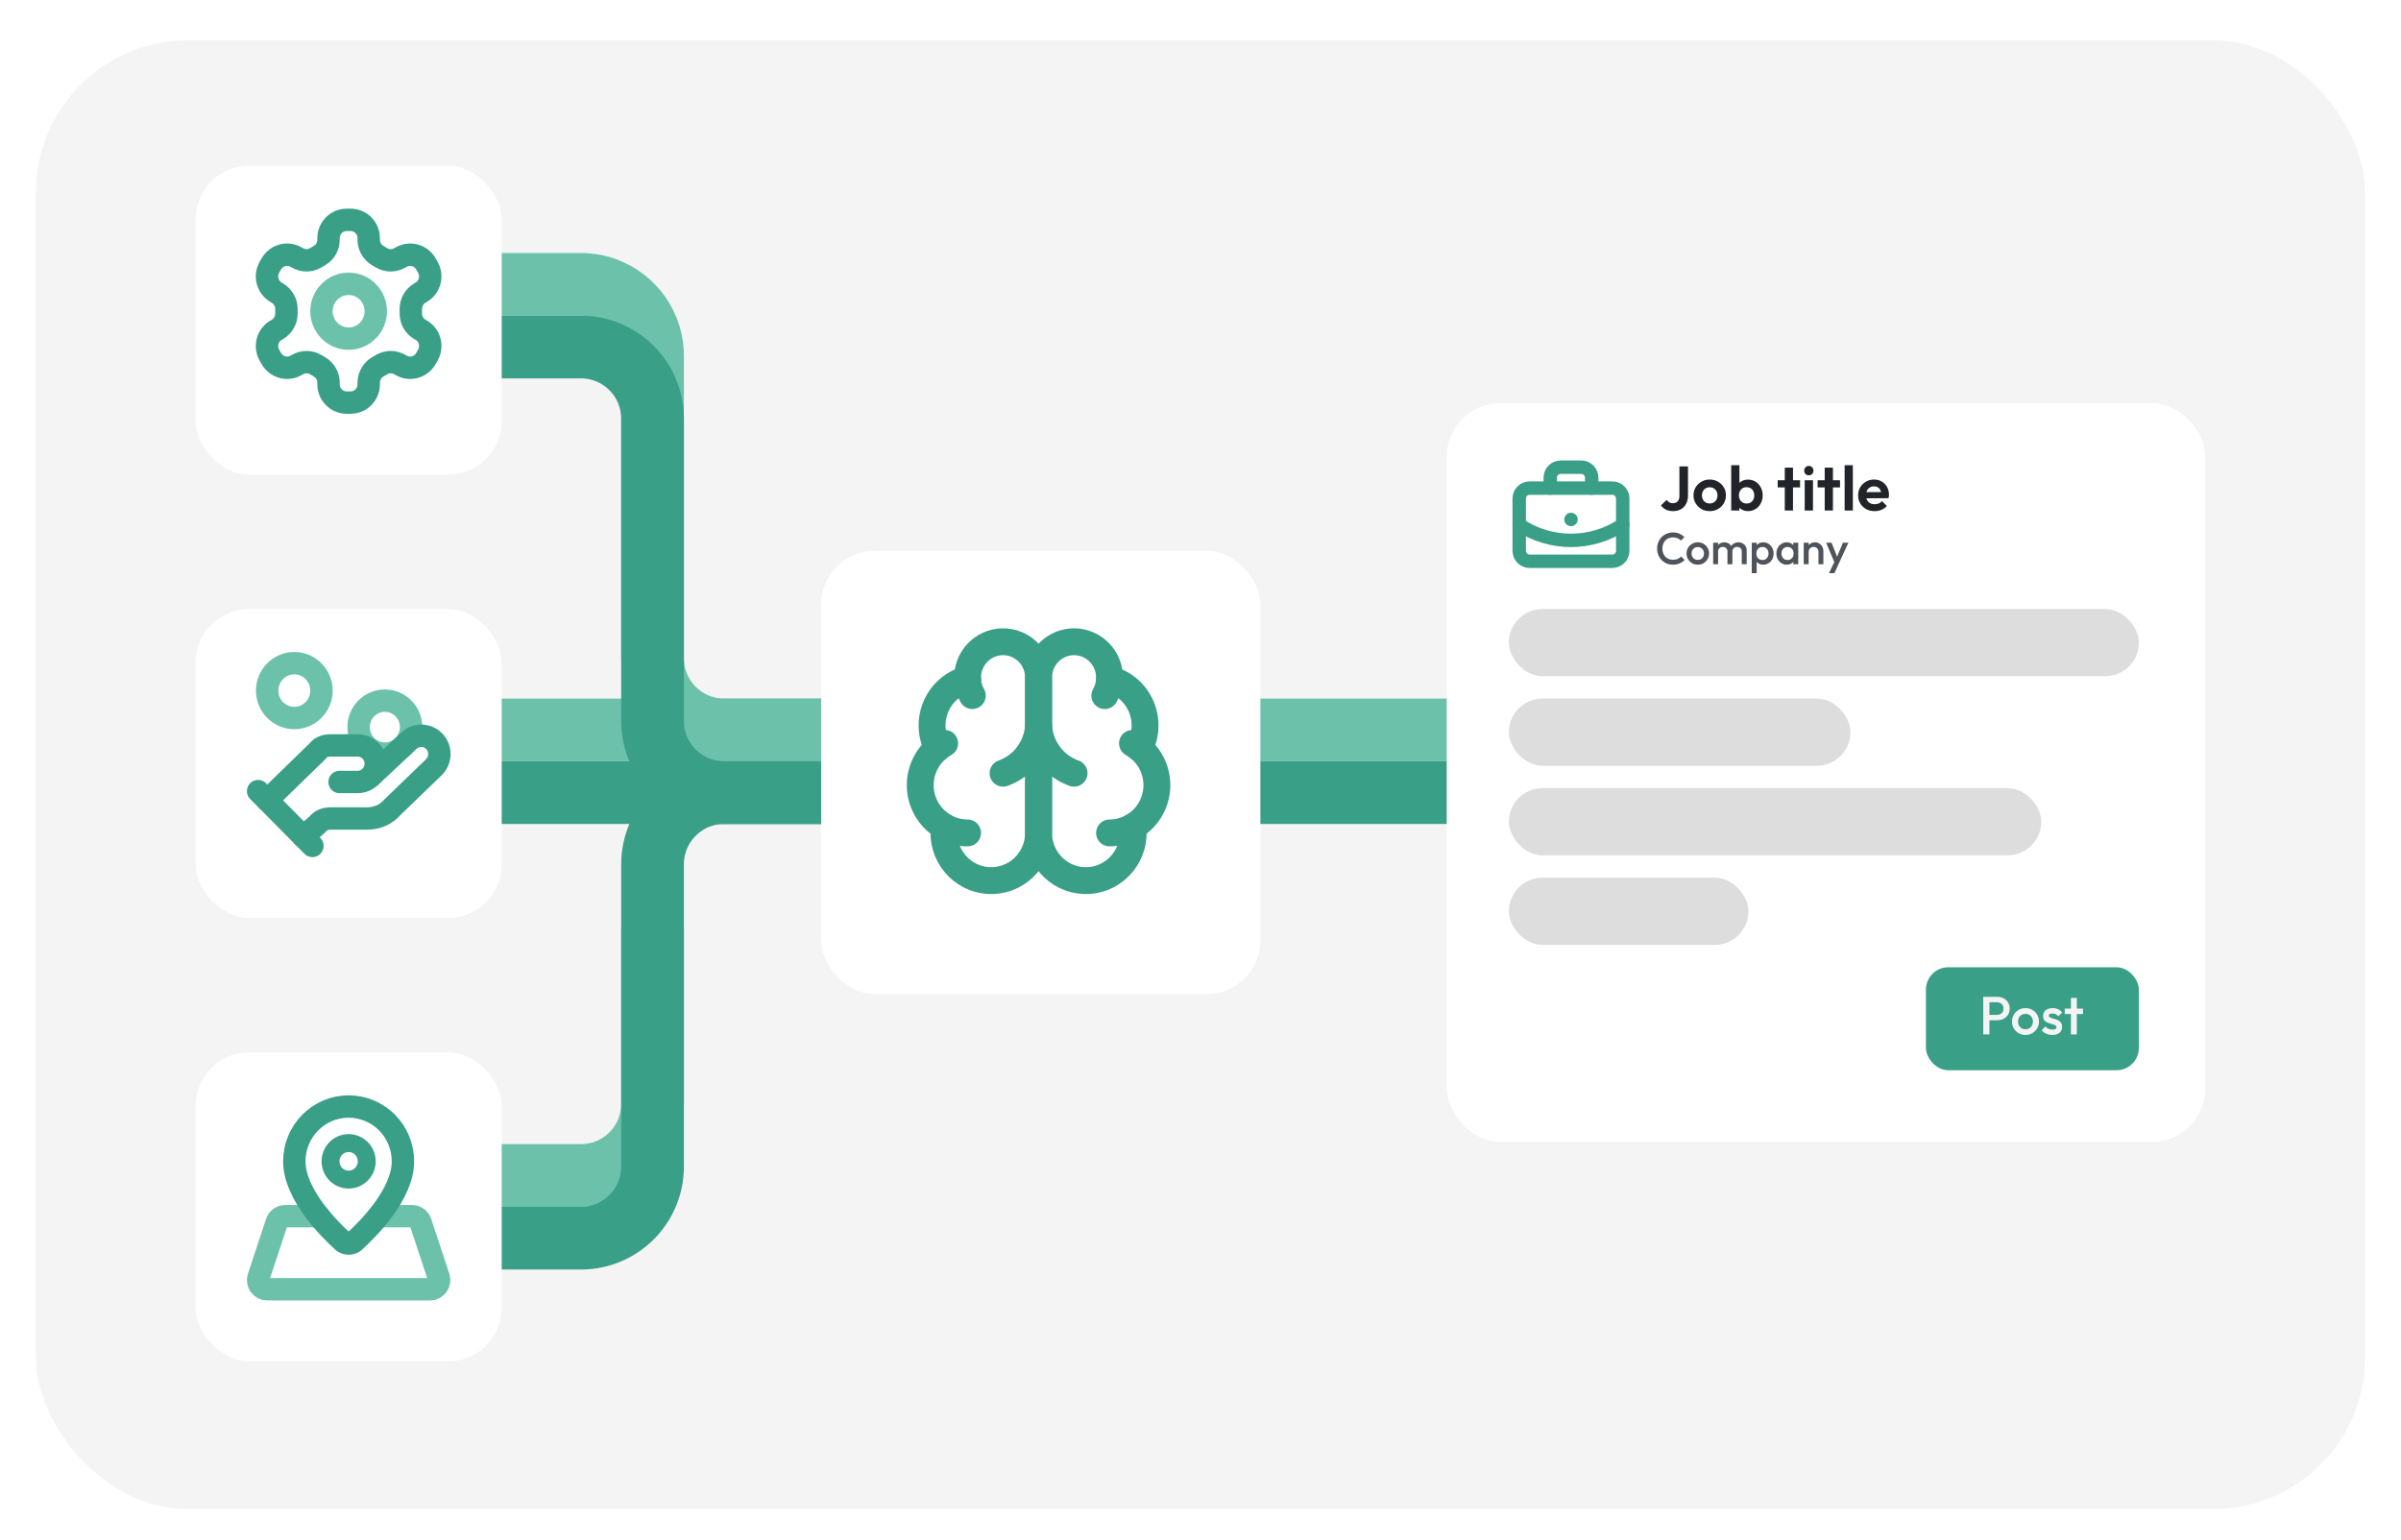 <svg width="536" height="344" viewBox="0 0 536 344" fill="none" xmlns="http://www.w3.org/2000/svg">
<g filter="url(#filter0_dd_1669_354)">
<rect x="8" y="6" width="520" height="328" rx="34" fill="#F4F4F4"/>
</g>
<path d="M104.076 63.5H129.676C138.513 63.5 145.676 70.663 145.676 79.5V147C145.676 155.837 152.84 163 161.676 163H190.248" stroke="#6CC1AB" stroke-width="14"/>
<path d="M145.676 207V246.5C145.676 255.337 138.513 262.5 129.676 262.5H104.076" stroke="#6CC1AB" stroke-width="14"/>
<path d="M105.067 177L192.229 177" stroke="#3A9F87" stroke-width="14"/>
<path d="M105.067 163L192.229 163" stroke="#6CC1AB" stroke-width="14"/>
<path d="M104.076 77.5H129.676C138.513 77.5 145.676 84.663 145.676 93.5V161C145.676 169.837 152.84 177 161.676 177H190.248" stroke="#3A9F87" stroke-width="14"/>
<path d="M190.248 177H161.676C152.84 177 145.676 184.163 145.676 193V260.5C145.676 269.337 138.513 276.5 129.676 276.5H104.076" stroke="#3A9F87" stroke-width="14"/>
<path d="M265.524 177L352.686 177" stroke="#3A9F87" stroke-width="14"/>
<path d="M265.524 163L352.686 163" stroke="#6CC1AB" stroke-width="14"/>
<g filter="url(#filter1_dd_1669_354)">
<rect x="183.314" y="121" width="98.057" height="99" rx="12" fill="white"/>
</g>
<path d="M231.848 151.333C231.851 150.267 231.643 149.21 231.235 148.226C230.828 147.242 230.23 146.35 229.476 145.603C228.723 144.855 227.829 144.267 226.847 143.874C225.865 143.48 224.815 143.289 223.759 143.311C222.702 143.334 221.661 143.569 220.697 144.003C219.732 144.438 218.863 145.063 218.14 145.841C217.418 146.62 216.858 147.536 216.491 148.536C216.125 149.537 215.961 150.601 216.008 151.667C214.455 152.07 213.014 152.824 211.793 153.873C210.572 154.922 209.603 156.237 208.961 157.72C208.318 159.202 208.017 160.813 208.082 162.43C208.148 164.047 208.576 165.628 209.336 167.053C208 168.149 206.949 169.558 206.276 171.157C205.602 172.756 205.325 174.498 205.47 176.229C205.615 177.961 206.177 179.631 207.106 181.093C208.036 182.556 209.306 183.767 210.805 184.621C210.619 186.067 210.73 187.536 211.129 188.937C211.528 190.339 212.208 191.642 213.126 192.768C214.044 193.894 215.18 194.817 216.465 195.482C217.751 196.147 219.157 196.538 220.598 196.633C222.039 196.727 223.484 196.522 224.844 196.031C226.204 195.539 227.449 194.772 228.503 193.775C229.557 192.779 230.398 191.575 230.973 190.238C231.548 188.9 231.846 187.458 231.848 186V151.333Z" stroke="#3A9F87" stroke-width="6" stroke-linecap="round" stroke-linejoin="round"/>
<path d="M231.848 151.333C231.844 150.267 232.053 149.21 232.46 148.226C232.867 147.242 233.465 146.35 234.219 145.603C234.972 144.855 235.867 144.267 236.848 143.874C237.83 143.48 238.88 143.289 239.937 143.311C240.993 143.334 242.034 143.569 242.999 144.003C243.964 144.438 244.833 145.063 245.555 145.841C246.277 146.62 246.838 147.536 247.204 148.536C247.57 149.537 247.734 150.601 247.687 151.667C249.24 152.07 250.681 152.824 251.902 153.873C253.123 154.922 254.092 156.237 254.735 157.72C255.377 159.202 255.678 160.813 255.613 162.43C255.548 164.047 255.119 165.628 254.359 167.053C255.695 168.149 256.746 169.558 257.419 171.157C258.093 172.756 258.37 174.498 258.225 176.229C258.08 177.961 257.519 179.631 256.589 181.093C255.659 182.556 254.39 183.767 252.891 184.621C253.076 186.067 252.965 187.536 252.566 188.937C252.167 190.339 251.487 191.642 250.569 192.768C249.652 193.894 248.515 194.817 247.23 195.482C245.945 196.147 244.538 196.538 243.097 196.633C241.656 196.727 240.211 196.522 238.851 196.031C237.492 195.539 236.246 194.772 235.192 193.775C234.138 192.779 233.297 191.575 232.722 190.238C232.147 188.9 231.849 187.458 231.848 186V151.333Z" stroke="#3A9F87" stroke-width="6" stroke-linecap="round" stroke-linejoin="round"/>
<path d="M239.771 172.667C237.554 171.879 235.618 170.445 234.207 168.547C232.797 166.648 231.976 164.37 231.848 162C231.72 164.37 230.899 166.648 229.488 168.547C228.078 170.445 226.141 171.879 223.924 172.667" stroke="#3A9F87" stroke-width="6" stroke-linecap="round" stroke-linejoin="round"/>
<path d="M246.636 155.333C247.275 154.215 247.637 152.957 247.69 151.667" stroke="#3A9F87" stroke-width="6" stroke-linecap="round" stroke-linejoin="round"/>
<path d="M216.008 151.667C216.06 152.957 216.421 154.215 217.059 155.333" stroke="#3A9F87" stroke-width="6" stroke-linecap="round" stroke-linejoin="round"/>
<path d="M209.336 167.056C209.819 166.659 210.336 166.305 210.881 166" stroke="#3A9F87" stroke-width="6" stroke-linecap="round" stroke-linejoin="round"/>
<path d="M252.814 166C253.359 166.305 253.876 166.659 254.359 167.056" stroke="#3A9F87" stroke-width="6" stroke-linecap="round" stroke-linejoin="round"/>
<path d="M216 186C214.18 186.001 212.39 185.527 210.805 184.624" stroke="#3A9F87" stroke-width="6" stroke-linecap="round" stroke-linejoin="round"/>
<path d="M252.891 184.624C251.305 185.527 249.516 186.001 247.695 186" stroke="#3A9F87" stroke-width="6" stroke-linecap="round" stroke-linejoin="round"/>
<g filter="url(#filter2_dd_1669_354)">
<rect x="43.657" y="35" width="68.343" height="69" rx="12" fill="white"/>
</g>
<path d="M78.273 49.097H77.384C76.312 49.097 75.284 49.527 74.526 50.292C73.768 51.057 73.342 52.095 73.342 53.177V53.545C73.341 54.26 73.154 54.963 72.8 55.583C72.445 56.202 71.935 56.717 71.321 57.075L70.452 57.584C69.838 57.943 69.141 58.131 68.431 58.131C67.722 58.131 67.025 57.943 66.411 57.584L66.107 57.421C65.18 56.881 64.078 56.735 63.044 57.014C62.009 57.293 61.127 57.975 60.59 58.911L60.146 59.686C59.611 60.623 59.466 61.735 59.742 62.779C60.019 63.824 60.694 64.714 61.621 65.256L61.924 65.46C62.535 65.816 63.043 66.328 63.398 66.943C63.752 67.559 63.941 68.257 63.945 68.969V70.01C63.948 70.729 63.763 71.436 63.408 72.06C63.053 72.683 62.541 73.201 61.924 73.56L61.621 73.744C60.694 74.286 60.019 75.177 59.742 76.221C59.466 77.265 59.611 78.378 60.146 79.314L60.59 80.089C61.127 81.025 62.009 81.707 63.044 81.986C64.078 82.265 65.18 82.119 66.107 81.579L66.411 81.415C67.025 81.057 67.722 80.869 68.431 80.869C69.141 80.869 69.838 81.057 70.452 81.415L71.321 81.926C71.935 82.283 72.445 82.798 72.8 83.417C73.154 84.037 73.341 84.74 73.342 85.455V85.823C73.342 86.905 73.768 87.943 74.526 88.708C75.284 89.473 76.312 89.903 77.384 89.903H78.273C79.345 89.903 80.373 89.473 81.131 88.708C81.889 87.943 82.315 86.905 82.315 85.823V85.455C82.316 84.74 82.503 84.037 82.858 83.417C83.212 82.798 83.722 82.283 84.336 81.926L85.205 81.415C85.819 81.057 86.516 80.869 87.226 80.869C87.935 80.869 88.632 81.057 89.247 81.415L89.55 81.579C90.477 82.119 91.579 82.265 92.613 81.986C93.648 81.707 94.53 81.025 95.067 80.089L95.511 79.294C96.046 78.357 96.192 77.245 95.915 76.201C95.638 75.156 94.963 74.265 94.036 73.724L93.733 73.56C93.116 73.201 92.605 72.683 92.25 72.06C91.895 71.436 91.709 70.729 91.712 70.01V68.99C91.709 68.271 91.895 67.564 92.25 66.94C92.605 66.317 93.116 65.799 93.733 65.44L94.036 65.256C94.963 64.714 95.638 63.824 95.915 62.779C96.192 61.735 96.046 60.623 95.511 59.686L95.067 58.911C94.53 57.975 93.648 57.293 92.613 57.014C91.579 56.735 90.477 56.881 89.55 57.421L89.247 57.584C88.632 57.943 87.935 58.131 87.226 58.131C86.516 58.131 85.819 57.943 85.205 57.584L84.336 57.075C83.722 56.717 83.212 56.202 82.858 55.583C82.503 54.963 82.316 54.26 82.315 53.545V53.177C82.315 52.095 81.889 51.057 81.131 50.292C80.373 49.527 79.345 49.097 78.273 49.097Z" stroke="#3A9F87" stroke-width="5" stroke-linecap="round" stroke-linejoin="round"/>
<path d="M77.829 75.621C81.177 75.621 83.891 72.88 83.891 69.5C83.891 66.12 81.177 63.379 77.829 63.379C74.48 63.379 71.766 66.12 71.766 69.5C71.766 72.88 74.48 75.621 77.829 75.621Z" stroke="#6CC1AB" stroke-width="5" stroke-linecap="round" stroke-linejoin="round"/>
<g filter="url(#filter3_dd_1669_354)">
<rect x="43.657" y="134" width="68.343" height="69" rx="12" fill="white"/>
</g>
<path d="M85.912 168.296C89.149 168.296 91.773 165.647 91.773 162.379C91.773 159.111 89.149 156.462 85.912 156.462C82.675 156.462 80.052 159.111 80.052 162.379C80.052 165.647 82.675 168.296 85.912 168.296Z" stroke="#6CC1AB" stroke-width="5" stroke-linecap="round" stroke-linejoin="round"/>
<path d="M65.703 160.339C69.052 160.339 71.766 157.598 71.766 154.218C71.766 150.837 69.052 148.097 65.703 148.097C62.355 148.097 59.641 150.837 59.641 154.218C59.641 157.598 62.355 160.339 65.703 160.339Z" stroke="#6CC1AB" stroke-width="5" stroke-linecap="round" stroke-linejoin="round"/>
<path d="M75.808 174.621H79.85C80.921 174.621 81.95 174.191 82.707 173.426C83.465 172.66 83.891 171.623 83.891 170.54C83.891 169.458 83.465 168.42 82.707 167.655C81.95 166.89 80.921 166.46 79.85 166.46H73.787C72.574 166.46 71.564 166.868 70.958 167.684L59.641 178.702" stroke="#3A9F87" stroke-width="5" stroke-linecap="round" stroke-linejoin="round"/>
<path d="M67.724 186.863L70.957 184.006C71.564 183.19 72.574 182.782 73.787 182.782H81.87C84.093 182.782 86.114 181.966 87.529 180.334L96.825 171.356C97.605 170.612 98.06 169.586 98.09 168.503C98.121 167.42 97.724 166.37 96.987 165.582C96.25 164.795 95.233 164.335 94.16 164.305C93.088 164.274 92.047 164.675 91.267 165.419L82.78 173.376" stroke="#3A9F87" stroke-width="5" stroke-linecap="round" stroke-linejoin="round"/>
<path d="M57.62 176.661L69.745 188.903" stroke="#3A9F87" stroke-width="5" stroke-linecap="round" stroke-linejoin="round"/>
<g filter="url(#filter4_dd_1669_354)">
<rect x="43.657" y="233" width="68.343" height="69" rx="12" fill="white"/>
</g>
<path d="M71.188 271.581H63.69C63.267 271.581 62.854 271.715 62.51 271.966C62.166 272.216 61.909 272.568 61.775 272.974L57.725 285.216C57.623 285.523 57.595 285.849 57.643 286.169C57.691 286.489 57.814 286.792 58.001 287.055C58.188 287.317 58.434 287.531 58.72 287.679C59.005 287.826 59.32 287.903 59.641 287.903H96.017C96.337 287.903 96.652 287.826 96.937 287.679C97.222 287.531 97.468 287.318 97.655 287.055C97.842 286.793 97.965 286.49 98.013 286.171C98.061 285.851 98.034 285.525 97.932 285.218L93.891 272.976C93.757 272.57 93.499 272.216 93.155 271.966C92.811 271.715 92.397 271.581 91.973 271.581H84.471" stroke="#6CC1AB" stroke-width="5" stroke-linecap="round" stroke-linejoin="round"/>
<path d="M89.954 259.339C89.954 266.71 82.135 274.496 79.055 277.283C78.703 277.555 78.272 277.702 77.829 277.702C77.385 277.702 76.954 277.555 76.602 277.283C73.524 274.496 65.703 266.71 65.703 259.339C65.703 256.092 66.981 252.978 69.255 250.682C71.529 248.387 74.613 247.097 77.829 247.097C81.044 247.097 84.129 248.387 86.403 250.682C88.677 252.978 89.954 256.092 89.954 259.339Z" stroke="#3A9F87" stroke-width="5" stroke-linecap="round" stroke-linejoin="round"/>
<path d="M77.829 263.419C80.061 263.419 81.87 261.592 81.87 259.339C81.87 257.085 80.061 255.258 77.829 255.258C75.596 255.258 73.787 257.085 73.787 259.339C73.787 261.592 75.596 263.419 77.829 263.419Z" stroke="#3A9F87" stroke-width="4" stroke-linecap="round" stroke-linejoin="round"/>
<g filter="url(#filter5_dd_1669_354)">
<rect x="322.971" y="88" width="169.371" height="165" rx="12" fill="white"/>
</g>
<path d="M350.705 116H350.716" stroke="#3A9F87" stroke-width="3" stroke-linecap="round" stroke-linejoin="round"/>
<path d="M355.327 109V106.667C355.327 106.048 355.084 105.454 354.65 105.017C354.217 104.579 353.629 104.333 353.016 104.333H348.394C347.781 104.333 347.193 104.579 346.759 105.017C346.326 105.454 346.083 106.048 346.083 106.667V109" stroke="#3A9F87" stroke-width="3" stroke-linecap="round" stroke-linejoin="round"/>
<path d="M362.26 117.167C358.832 119.452 354.813 120.671 350.705 120.671C346.596 120.671 342.578 119.452 339.149 117.167" stroke="#3A9F87" stroke-width="3" stroke-linecap="round" stroke-linejoin="round"/>
<path d="M359.949 109H341.46C340.184 109 339.149 110.045 339.149 111.333V123C339.149 124.289 340.184 125.333 341.46 125.333H359.949C361.226 125.333 362.26 124.289 362.26 123V111.333C362.26 110.045 361.226 109 359.949 109Z" stroke="#3A9F87" stroke-width="3" stroke-linecap="round" stroke-linejoin="round"/>
<path d="M373.482 114.14C372.885 114.14 372.358 114.028 371.9 113.804C371.452 113.571 371.079 113.258 370.78 112.866L372.068 111.634C372.236 111.877 372.437 112.063 372.67 112.194C372.913 112.315 373.179 112.376 373.468 112.376C373.758 112.376 374.01 112.315 374.224 112.194C374.448 112.073 374.616 111.895 374.728 111.662C374.85 111.429 374.91 111.144 374.91 110.808V104.158H376.828V110.696C376.828 111.387 376.688 111.993 376.408 112.516C376.138 113.029 375.75 113.431 375.246 113.72C374.752 114 374.164 114.14 373.482 114.14ZM381.682 114.14C381.001 114.14 380.385 113.986 379.834 113.678C379.293 113.361 378.859 112.936 378.532 112.404C378.215 111.863 378.056 111.261 378.056 110.598C378.056 109.935 378.215 109.343 378.532 108.82C378.849 108.288 379.283 107.868 379.834 107.56C380.385 107.243 380.996 107.084 381.668 107.084C382.359 107.084 382.975 107.243 383.516 107.56C384.067 107.868 384.501 108.288 384.818 108.82C385.135 109.343 385.294 109.935 385.294 110.598C385.294 111.261 385.135 111.863 384.818 112.404C384.501 112.936 384.067 113.361 383.516 113.678C382.975 113.986 382.363 114.14 381.682 114.14ZM381.668 112.432C382.013 112.432 382.317 112.357 382.578 112.208C382.849 112.049 383.054 111.835 383.194 111.564C383.343 111.284 383.418 110.967 383.418 110.612C383.418 110.257 383.343 109.945 383.194 109.674C383.045 109.403 382.839 109.193 382.578 109.044C382.317 108.885 382.013 108.806 381.668 108.806C381.332 108.806 381.033 108.885 380.772 109.044C380.511 109.193 380.305 109.403 380.156 109.674C380.007 109.945 379.932 110.257 379.932 110.612C379.932 110.967 380.007 111.284 380.156 111.564C380.305 111.835 380.511 112.049 380.772 112.208C381.033 112.357 381.332 112.432 381.668 112.432ZM390.227 114.14C389.741 114.14 389.303 114.037 388.911 113.832C388.519 113.627 388.206 113.347 387.973 112.992C387.739 112.637 387.613 112.241 387.595 111.802V109.394C387.613 108.955 387.739 108.563 387.973 108.218C388.215 107.863 388.533 107.588 388.925 107.392C389.317 107.196 389.751 107.098 390.227 107.098C390.852 107.098 391.412 107.252 391.907 107.56C392.401 107.868 392.789 108.288 393.069 108.82C393.358 109.352 393.503 109.954 393.503 110.626C393.503 111.289 393.358 111.886 393.069 112.418C392.789 112.95 392.401 113.37 391.907 113.678C391.412 113.986 390.852 114.14 390.227 114.14ZM386.475 114V103.878H388.309V108.904L388.001 110.528L388.295 112.18V114H386.475ZM389.919 112.446C390.255 112.446 390.549 112.371 390.801 112.222C391.062 112.063 391.263 111.849 391.403 111.578C391.552 111.298 391.627 110.976 391.627 110.612C391.627 110.257 391.552 109.945 391.403 109.674C391.263 109.394 391.062 109.179 390.801 109.03C390.539 108.871 390.241 108.792 389.905 108.792C389.569 108.792 389.27 108.871 389.009 109.03C388.757 109.179 388.556 109.394 388.407 109.674C388.267 109.945 388.197 110.257 388.197 110.612C388.197 110.976 388.267 111.298 388.407 111.578C388.556 111.849 388.761 112.063 389.023 112.222C389.284 112.371 389.583 112.446 389.919 112.446ZM398.434 114V104.424H400.268V114H398.434ZM396.852 108.848V107.238H401.85V108.848H396.852ZM402.881 114V107.238H404.729V114H402.881ZM403.805 106.146C403.506 106.146 403.259 106.048 403.063 105.852C402.867 105.647 402.769 105.395 402.769 105.096C402.769 104.807 402.867 104.559 403.063 104.354C403.259 104.149 403.506 104.046 403.805 104.046C404.113 104.046 404.36 104.149 404.547 104.354C404.743 104.559 404.841 104.807 404.841 105.096C404.841 105.395 404.743 105.647 404.547 105.852C404.36 106.048 404.113 106.146 403.805 106.146ZM407.348 114V104.424H409.182V114H407.348ZM405.766 108.848V107.238H410.764V108.848H405.766ZM411.795 114V103.878H413.629V114H411.795ZM418.488 114.14C417.779 114.14 417.149 113.991 416.598 113.692C416.047 113.384 415.609 112.964 415.282 112.432C414.965 111.9 414.806 111.293 414.806 110.612C414.806 109.94 414.96 109.343 415.268 108.82C415.585 108.288 416.015 107.868 416.556 107.56C417.097 107.243 417.699 107.084 418.362 107.084C419.015 107.084 419.589 107.233 420.084 107.532C420.588 107.821 420.98 108.223 421.26 108.736C421.549 109.24 421.694 109.814 421.694 110.458C421.694 110.579 421.685 110.705 421.666 110.836C421.657 110.957 421.633 111.097 421.596 111.256L415.912 111.27V109.898L420.742 109.884L420 110.458C419.981 110.057 419.907 109.721 419.776 109.45C419.655 109.179 419.473 108.974 419.23 108.834C418.997 108.685 418.707 108.61 418.362 108.61C417.998 108.61 417.681 108.694 417.41 108.862C417.139 109.021 416.929 109.249 416.78 109.548C416.64 109.837 416.57 110.183 416.57 110.584C416.57 110.995 416.645 111.354 416.794 111.662C416.953 111.961 417.177 112.194 417.466 112.362C417.755 112.521 418.091 112.6 418.474 112.6C418.819 112.6 419.132 112.544 419.412 112.432C419.692 112.311 419.935 112.133 420.14 111.9L421.218 112.978C420.891 113.361 420.49 113.65 420.014 113.846C419.547 114.042 419.039 114.14 418.488 114.14Z" fill="#212529"/>
<path d="M373.464 126.1C372.957 126.1 372.487 126.01 372.054 125.83C371.627 125.643 371.254 125.387 370.934 125.06C370.614 124.727 370.367 124.343 370.194 123.91C370.02 123.47 369.934 123 369.934 122.5C369.934 122 370.02 121.533 370.194 121.1C370.367 120.66 370.614 120.277 370.934 119.95C371.254 119.623 371.627 119.367 372.054 119.18C372.487 118.993 372.957 118.9 373.464 118.9C374.03 118.9 374.52 118.993 374.934 119.18C375.347 119.367 375.714 119.62 376.034 119.94L375.254 120.72C375.047 120.493 374.794 120.317 374.494 120.19C374.2 120.063 373.857 120 373.464 120C373.117 120 372.8 120.06 372.514 120.18C372.227 120.3 371.977 120.473 371.764 120.7C371.557 120.92 371.397 121.183 371.284 121.49C371.17 121.797 371.114 122.133 371.114 122.5C371.114 122.867 371.17 123.203 371.284 123.51C371.397 123.817 371.557 124.083 371.764 124.31C371.977 124.53 372.227 124.7 372.514 124.82C372.8 124.94 373.117 125 373.464 125C373.89 125 374.25 124.937 374.544 124.81C374.844 124.677 375.097 124.497 375.304 124.27L376.084 125.05C375.764 125.377 375.387 125.633 374.954 125.82C374.52 126.007 374.024 126.1 373.464 126.1ZM379.013 126.1C378.547 126.1 378.123 125.99 377.743 125.77C377.363 125.543 377.06 125.24 376.833 124.86C376.613 124.48 376.503 124.057 376.503 123.59C376.503 123.123 376.613 122.703 376.833 122.33C377.06 121.957 377.363 121.66 377.743 121.44C378.123 121.213 378.547 121.1 379.013 121.1C379.487 121.1 379.913 121.21 380.293 121.43C380.673 121.65 380.973 121.95 381.193 122.33C381.42 122.703 381.533 123.123 381.533 123.59C381.533 124.057 381.42 124.48 381.193 124.86C380.973 125.24 380.673 125.543 380.293 125.77C379.913 125.99 379.487 126.1 379.013 126.1ZM379.013 125.04C379.287 125.04 379.527 124.98 379.733 124.86C379.947 124.733 380.11 124.56 380.223 124.34C380.343 124.12 380.403 123.87 380.403 123.59C380.403 123.31 380.343 123.063 380.223 122.85C380.103 122.637 379.94 122.47 379.733 122.35C379.527 122.223 379.287 122.16 379.013 122.16C378.747 122.16 378.507 122.223 378.293 122.35C378.087 122.47 377.923 122.637 377.803 122.85C377.69 123.063 377.633 123.31 377.633 123.59C377.633 123.87 377.69 124.12 377.803 124.34C377.923 124.56 378.087 124.733 378.293 124.86C378.507 124.98 378.747 125.04 379.013 125.04ZM382.448 126V121.2H383.548V126H382.448ZM385.638 126V123.14C385.638 122.82 385.538 122.573 385.338 122.4C385.138 122.22 384.892 122.13 384.598 122.13C384.398 122.13 384.218 122.17 384.058 122.25C383.905 122.33 383.782 122.447 383.688 122.6C383.595 122.747 383.548 122.927 383.548 123.14L383.118 122.9C383.118 122.533 383.198 122.217 383.358 121.95C383.518 121.683 383.735 121.477 384.008 121.33C384.282 121.177 384.588 121.1 384.928 121.1C385.268 121.1 385.575 121.173 385.848 121.32C386.122 121.467 386.338 121.673 386.498 121.94C386.658 122.207 386.738 122.527 386.738 122.9V126H385.638ZM388.828 126V123.14C388.828 122.82 388.728 122.573 388.528 122.4C388.328 122.22 388.082 122.13 387.788 122.13C387.595 122.13 387.418 122.17 387.258 122.25C387.098 122.33 386.972 122.447 386.878 122.6C386.785 122.747 386.738 122.927 386.738 123.14L386.118 122.9C386.152 122.533 386.258 122.217 386.438 121.95C386.618 121.683 386.848 121.477 387.128 121.33C387.415 121.177 387.728 121.1 388.068 121.1C388.415 121.1 388.728 121.173 389.008 121.32C389.288 121.467 389.512 121.673 389.678 121.94C389.845 122.207 389.928 122.527 389.928 122.9V126H388.828ZM393.632 126.1C393.265 126.1 392.938 126.023 392.652 125.87C392.365 125.71 392.138 125.493 391.972 125.22C391.812 124.947 391.732 124.637 391.732 124.29V122.91C391.732 122.563 391.815 122.253 391.982 121.98C392.148 121.707 392.375 121.493 392.662 121.34C392.948 121.18 393.272 121.1 393.632 121.1C394.065 121.1 394.455 121.213 394.802 121.44C395.155 121.66 395.432 121.96 395.632 122.34C395.838 122.713 395.942 123.137 395.942 123.61C395.942 124.077 395.838 124.5 395.632 124.88C395.432 125.253 395.155 125.55 394.802 125.77C394.455 125.99 394.065 126.1 393.632 126.1ZM391.062 128V121.2H392.162V122.49L391.972 123.66L392.162 124.82V128H391.062ZM393.452 125.06C393.718 125.06 393.952 125 394.152 124.88C394.358 124.753 394.518 124.58 394.632 124.36C394.752 124.14 394.812 123.887 394.812 123.6C394.812 123.313 394.752 123.06 394.632 122.84C394.518 122.62 394.358 122.45 394.152 122.33C393.952 122.203 393.718 122.14 393.452 122.14C393.185 122.14 392.948 122.203 392.742 122.33C392.535 122.45 392.375 122.62 392.262 122.84C392.148 123.06 392.092 123.313 392.092 123.6C392.092 123.887 392.148 124.14 392.262 124.36C392.375 124.58 392.535 124.753 392.742 124.88C392.948 125 393.185 125.06 393.452 125.06ZM398.872 126.1C398.439 126.1 398.046 125.99 397.692 125.77C397.346 125.55 397.069 125.253 396.862 124.88C396.662 124.5 396.562 124.077 396.562 123.61C396.562 123.137 396.662 122.713 396.862 122.34C397.069 121.96 397.346 121.66 397.692 121.44C398.046 121.213 398.439 121.1 398.872 121.1C399.239 121.1 399.562 121.18 399.842 121.34C400.129 121.493 400.356 121.707 400.522 121.98C400.689 122.253 400.772 122.563 400.772 122.91V124.29C400.772 124.637 400.689 124.947 400.522 125.22C400.362 125.493 400.139 125.71 399.852 125.87C399.566 126.023 399.239 126.1 398.872 126.1ZM399.052 125.06C399.459 125.06 399.786 124.923 400.032 124.65C400.286 124.377 400.412 124.027 400.412 123.6C400.412 123.313 400.356 123.06 400.242 122.84C400.129 122.62 399.969 122.45 399.762 122.33C399.562 122.203 399.326 122.14 399.052 122.14C398.786 122.14 398.549 122.203 398.342 122.33C398.142 122.45 397.982 122.62 397.862 122.84C397.749 123.06 397.692 123.313 397.692 123.6C397.692 123.887 397.749 124.14 397.862 124.36C397.982 124.58 398.142 124.753 398.342 124.88C398.549 125 398.786 125.06 399.052 125.06ZM400.342 126V124.71L400.532 123.54L400.342 122.38V121.2H401.442V126H400.342ZM405.953 126V123.23C405.953 122.91 405.85 122.647 405.643 122.44C405.443 122.233 405.183 122.13 404.863 122.13C404.65 122.13 404.46 122.177 404.293 122.27C404.126 122.363 403.996 122.493 403.903 122.66C403.81 122.827 403.763 123.017 403.763 123.23L403.333 122.99C403.333 122.623 403.413 122.3 403.573 122.02C403.733 121.733 403.953 121.51 404.233 121.35C404.52 121.183 404.84 121.1 405.193 121.1C405.553 121.1 405.873 121.193 406.153 121.38C406.433 121.56 406.653 121.797 406.813 122.09C406.973 122.377 407.053 122.677 407.053 122.99V126H405.953ZM402.663 126V121.2H403.763V126H402.663ZM409.721 126.05L407.671 121.2H408.881L410.281 124.76H409.931L411.411 121.2H412.631L410.401 126.05H409.721ZM408.291 128L409.781 124.93L410.401 126.05L409.511 128H408.291Z" fill="#4E545A"/>
<rect x="336.838" y="136" width="140.648" height="15" rx="7.5" fill="#DDDDDD"/>
<rect x="336.838" y="156" width="76.267" height="15" rx="7.5" fill="#DDDDDD"/>
<rect x="336.838" y="176" width="118.857" height="15" rx="7.5" fill="#DDDDDD"/>
<rect x="336.838" y="196" width="53.486" height="15" rx="7.5" fill="#DDDDDD"/>
<rect x="429.943" y="216" width="47.543" height="23" rx="5" fill="#3A9F87"/>
<path d="M443.689 227.832V226.632H445.789C446.077 226.632 446.329 226.576 446.545 226.464C446.769 226.344 446.945 226.18 447.073 225.972C447.201 225.756 447.265 225.504 447.265 225.216C447.265 224.928 447.201 224.68 447.073 224.472C446.945 224.256 446.769 224.092 446.545 223.98C446.329 223.86 446.077 223.8 445.789 223.8H443.689V222.6H445.861C446.389 222.6 446.861 222.708 447.277 222.924C447.701 223.14 448.033 223.444 448.273 223.836C448.521 224.228 448.645 224.688 448.645 225.216C448.645 225.744 448.521 226.204 448.273 226.596C448.033 226.988 447.701 227.292 447.277 227.508C446.861 227.724 446.389 227.832 445.861 227.832H443.689ZM442.741 231V222.6H444.121V231H442.741ZM452.162 231.12C451.602 231.12 451.094 230.988 450.638 230.724C450.182 230.452 449.818 230.088 449.546 229.632C449.282 229.176 449.15 228.668 449.15 228.108C449.15 227.548 449.282 227.044 449.546 226.596C449.818 226.148 450.182 225.792 450.638 225.528C451.094 225.256 451.602 225.12 452.162 225.12C452.73 225.12 453.242 225.252 453.698 225.516C454.154 225.78 454.514 226.14 454.778 226.596C455.05 227.044 455.186 227.548 455.186 228.108C455.186 228.668 455.05 229.176 454.778 229.632C454.514 230.088 454.154 230.452 453.698 230.724C453.242 230.988 452.73 231.12 452.162 231.12ZM452.162 229.848C452.49 229.848 452.778 229.776 453.026 229.632C453.282 229.48 453.478 229.272 453.614 229.008C453.758 228.744 453.83 228.444 453.83 228.108C453.83 227.772 453.758 227.476 453.614 227.22C453.47 226.964 453.274 226.764 453.026 226.62C452.778 226.468 452.49 226.392 452.162 226.392C451.842 226.392 451.554 226.468 451.298 226.62C451.05 226.764 450.854 226.964 450.71 227.22C450.574 227.476 450.506 227.772 450.506 228.108C450.506 228.444 450.574 228.744 450.71 229.008C450.854 229.272 451.05 229.48 451.298 229.632C451.554 229.776 451.842 229.848 452.162 229.848ZM458.167 231.12C457.847 231.12 457.539 231.08 457.243 231C456.947 230.912 456.675 230.792 456.427 230.64C456.179 230.48 455.963 230.288 455.779 230.064L456.619 229.224C456.819 229.456 457.047 229.632 457.303 229.752C457.567 229.864 457.863 229.92 458.191 229.92C458.487 229.92 458.711 229.876 458.863 229.788C459.015 229.7 459.091 229.572 459.091 229.404C459.091 229.228 459.019 229.092 458.875 228.996C458.731 228.9 458.543 228.82 458.311 228.756C458.087 228.684 457.847 228.612 457.591 228.54C457.343 228.468 457.103 228.372 456.871 228.252C456.647 228.124 456.463 227.952 456.319 227.736C456.175 227.52 456.103 227.24 456.103 226.896C456.103 226.528 456.187 226.212 456.355 225.948C456.531 225.684 456.775 225.48 457.087 225.336C457.407 225.192 457.787 225.12 458.227 225.12C458.691 225.12 459.099 225.204 459.451 225.372C459.811 225.532 460.111 225.776 460.351 226.104L459.511 226.944C459.343 226.736 459.151 226.58 458.935 226.476C458.719 226.372 458.471 226.32 458.191 226.32C457.927 226.32 457.723 226.36 457.579 226.44C457.435 226.52 457.363 226.636 457.363 226.788C457.363 226.948 457.435 227.072 457.579 227.16C457.723 227.248 457.907 227.324 458.131 227.388C458.363 227.452 458.603 227.524 458.851 227.604C459.107 227.676 459.347 227.78 459.571 227.916C459.803 228.044 459.991 228.22 460.135 228.444C460.279 228.66 460.351 228.944 460.351 229.296C460.351 229.856 460.155 230.3 459.763 230.628C459.371 230.956 458.839 231.12 458.167 231.12ZM462.315 231V222.84H463.635V231H462.315ZM460.935 226.44V225.24H465.015V226.44H460.935Z" fill="#F4F4F4"/>
<defs>
<filter id="filter0_dd_1669_354" x="0" y="0" width="536" height="344" filterUnits="userSpaceOnUse" color-interpolation-filters="sRGB">
<feFlood flood-opacity="0" result="BackgroundImageFix"/>
<feColorMatrix in="SourceAlpha" type="matrix" values="0 0 0 0 0 0 0 0 0 0 0 0 0 0 0 0 0 0 127 0" result="hardAlpha"/>
<feOffset dy="1"/>
<feGaussianBlur stdDeviation="1"/>
<feColorMatrix type="matrix" values="0 0 0 0 0 0 0 0 0 0 0 0 0 0 0 0 0 0 0.3 0"/>
<feBlend mode="normal" in2="BackgroundImageFix" result="effect1_dropShadow_1669_354"/>
<feColorMatrix in="SourceAlpha" type="matrix" values="0 0 0 0 0 0 0 0 0 0 0 0 0 0 0 0 0 0 127 0" result="hardAlpha"/>
<feMorphology radius="2" operator="dilate" in="SourceAlpha" result="effect2_dropShadow_1669_354"/>
<feOffset dy="2"/>
<feGaussianBlur stdDeviation="3"/>
<feColorMatrix type="matrix" values="0 0 0 0 0 0 0 0 0 0 0 0 0 0 0 0 0 0 0.15 0"/>
<feBlend mode="normal" in2="effect1_dropShadow_1669_354" result="effect2_dropShadow_1669_354"/>
<feBlend mode="normal" in="SourceGraphic" in2="effect2_dropShadow_1669_354" result="shape"/>
</filter>
<filter id="filter1_dd_1669_354" x="179.314" y="118" width="106.057" height="107" filterUnits="userSpaceOnUse" color-interpolation-filters="sRGB">
<feFlood flood-opacity="0" result="BackgroundImageFix"/>
<feColorMatrix in="SourceAlpha" type="matrix" values="0 0 0 0 0 0 0 0 0 0 0 0 0 0 0 0 0 0 127 0" result="hardAlpha"/>
<feOffset dy="1"/>
<feGaussianBlur stdDeviation="1"/>
<feColorMatrix type="matrix" values="0 0 0 0 0 0 0 0 0 0 0 0 0 0 0 0 0 0 0.3 0"/>
<feBlend mode="normal" in2="BackgroundImageFix" result="effect1_dropShadow_1669_354"/>
<feColorMatrix in="SourceAlpha" type="matrix" values="0 0 0 0 0 0 0 0 0 0 0 0 0 0 0 0 0 0 127 0" result="hardAlpha"/>
<feMorphology radius="1" operator="dilate" in="SourceAlpha" result="effect2_dropShadow_1669_354"/>
<feOffset dy="1"/>
<feGaussianBlur stdDeviation="1.5"/>
<feColorMatrix type="matrix" values="0 0 0 0 0 0 0 0 0 0 0 0 0 0 0 0 0 0 0.15 0"/>
<feBlend mode="normal" in2="effect1_dropShadow_1669_354" result="effect2_dropShadow_1669_354"/>
<feBlend mode="normal" in="SourceGraphic" in2="effect2_dropShadow_1669_354" result="shape"/>
</filter>
<filter id="filter2_dd_1669_354" x="39.657" y="32" width="76.343" height="77" filterUnits="userSpaceOnUse" color-interpolation-filters="sRGB">
<feFlood flood-opacity="0" result="BackgroundImageFix"/>
<feColorMatrix in="SourceAlpha" type="matrix" values="0 0 0 0 0 0 0 0 0 0 0 0 0 0 0 0 0 0 127 0" result="hardAlpha"/>
<feOffset dy="1"/>
<feGaussianBlur stdDeviation="1"/>
<feColorMatrix type="matrix" values="0 0 0 0 0 0 0 0 0 0 0 0 0 0 0 0 0 0 0.3 0"/>
<feBlend mode="normal" in2="BackgroundImageFix" result="effect1_dropShadow_1669_354"/>
<feColorMatrix in="SourceAlpha" type="matrix" values="0 0 0 0 0 0 0 0 0 0 0 0 0 0 0 0 0 0 127 0" result="hardAlpha"/>
<feMorphology radius="1" operator="dilate" in="SourceAlpha" result="effect2_dropShadow_1669_354"/>
<feOffset dy="1"/>
<feGaussianBlur stdDeviation="1.5"/>
<feColorMatrix type="matrix" values="0 0 0 0 0 0 0 0 0 0 0 0 0 0 0 0 0 0 0.15 0"/>
<feBlend mode="normal" in2="effect1_dropShadow_1669_354" result="effect2_dropShadow_1669_354"/>
<feBlend mode="normal" in="SourceGraphic" in2="effect2_dropShadow_1669_354" result="shape"/>
</filter>
<filter id="filter3_dd_1669_354" x="39.657" y="131" width="76.343" height="77" filterUnits="userSpaceOnUse" color-interpolation-filters="sRGB">
<feFlood flood-opacity="0" result="BackgroundImageFix"/>
<feColorMatrix in="SourceAlpha" type="matrix" values="0 0 0 0 0 0 0 0 0 0 0 0 0 0 0 0 0 0 127 0" result="hardAlpha"/>
<feOffset dy="1"/>
<feGaussianBlur stdDeviation="1"/>
<feColorMatrix type="matrix" values="0 0 0 0 0 0 0 0 0 0 0 0 0 0 0 0 0 0 0.3 0"/>
<feBlend mode="normal" in2="BackgroundImageFix" result="effect1_dropShadow_1669_354"/>
<feColorMatrix in="SourceAlpha" type="matrix" values="0 0 0 0 0 0 0 0 0 0 0 0 0 0 0 0 0 0 127 0" result="hardAlpha"/>
<feMorphology radius="1" operator="dilate" in="SourceAlpha" result="effect2_dropShadow_1669_354"/>
<feOffset dy="1"/>
<feGaussianBlur stdDeviation="1.5"/>
<feColorMatrix type="matrix" values="0 0 0 0 0 0 0 0 0 0 0 0 0 0 0 0 0 0 0.15 0"/>
<feBlend mode="normal" in2="effect1_dropShadow_1669_354" result="effect2_dropShadow_1669_354"/>
<feBlend mode="normal" in="SourceGraphic" in2="effect2_dropShadow_1669_354" result="shape"/>
</filter>
<filter id="filter4_dd_1669_354" x="39.657" y="230" width="76.343" height="77" filterUnits="userSpaceOnUse" color-interpolation-filters="sRGB">
<feFlood flood-opacity="0" result="BackgroundImageFix"/>
<feColorMatrix in="SourceAlpha" type="matrix" values="0 0 0 0 0 0 0 0 0 0 0 0 0 0 0 0 0 0 127 0" result="hardAlpha"/>
<feOffset dy="1"/>
<feGaussianBlur stdDeviation="1"/>
<feColorMatrix type="matrix" values="0 0 0 0 0 0 0 0 0 0 0 0 0 0 0 0 0 0 0.3 0"/>
<feBlend mode="normal" in2="BackgroundImageFix" result="effect1_dropShadow_1669_354"/>
<feColorMatrix in="SourceAlpha" type="matrix" values="0 0 0 0 0 0 0 0 0 0 0 0 0 0 0 0 0 0 127 0" result="hardAlpha"/>
<feMorphology radius="1" operator="dilate" in="SourceAlpha" result="effect2_dropShadow_1669_354"/>
<feOffset dy="1"/>
<feGaussianBlur stdDeviation="1.5"/>
<feColorMatrix type="matrix" values="0 0 0 0 0 0 0 0 0 0 0 0 0 0 0 0 0 0 0.15 0"/>
<feBlend mode="normal" in2="effect1_dropShadow_1669_354" result="effect2_dropShadow_1669_354"/>
<feBlend mode="normal" in="SourceGraphic" in2="effect2_dropShadow_1669_354" result="shape"/>
</filter>
<filter id="filter5_dd_1669_354" x="318.971" y="85" width="177.371" height="173" filterUnits="userSpaceOnUse" color-interpolation-filters="sRGB">
<feFlood flood-opacity="0" result="BackgroundImageFix"/>
<feColorMatrix in="SourceAlpha" type="matrix" values="0 0 0 0 0 0 0 0 0 0 0 0 0 0 0 0 0 0 127 0" result="hardAlpha"/>
<feOffset dy="1"/>
<feGaussianBlur stdDeviation="1"/>
<feColorMatrix type="matrix" values="0 0 0 0 0 0 0 0 0 0 0 0 0 0 0 0 0 0 0.3 0"/>
<feBlend mode="normal" in2="BackgroundImageFix" result="effect1_dropShadow_1669_354"/>
<feColorMatrix in="SourceAlpha" type="matrix" values="0 0 0 0 0 0 0 0 0 0 0 0 0 0 0 0 0 0 127 0" result="hardAlpha"/>
<feMorphology radius="1" operator="dilate" in="SourceAlpha" result="effect2_dropShadow_1669_354"/>
<feOffset dy="1"/>
<feGaussianBlur stdDeviation="1.5"/>
<feColorMatrix type="matrix" values="0 0 0 0 0 0 0 0 0 0 0 0 0 0 0 0 0 0 0.15 0"/>
<feBlend mode="normal" in2="effect1_dropShadow_1669_354" result="effect2_dropShadow_1669_354"/>
<feBlend mode="normal" in="SourceGraphic" in2="effect2_dropShadow_1669_354" result="shape"/>
</filter>
</defs>
</svg>
